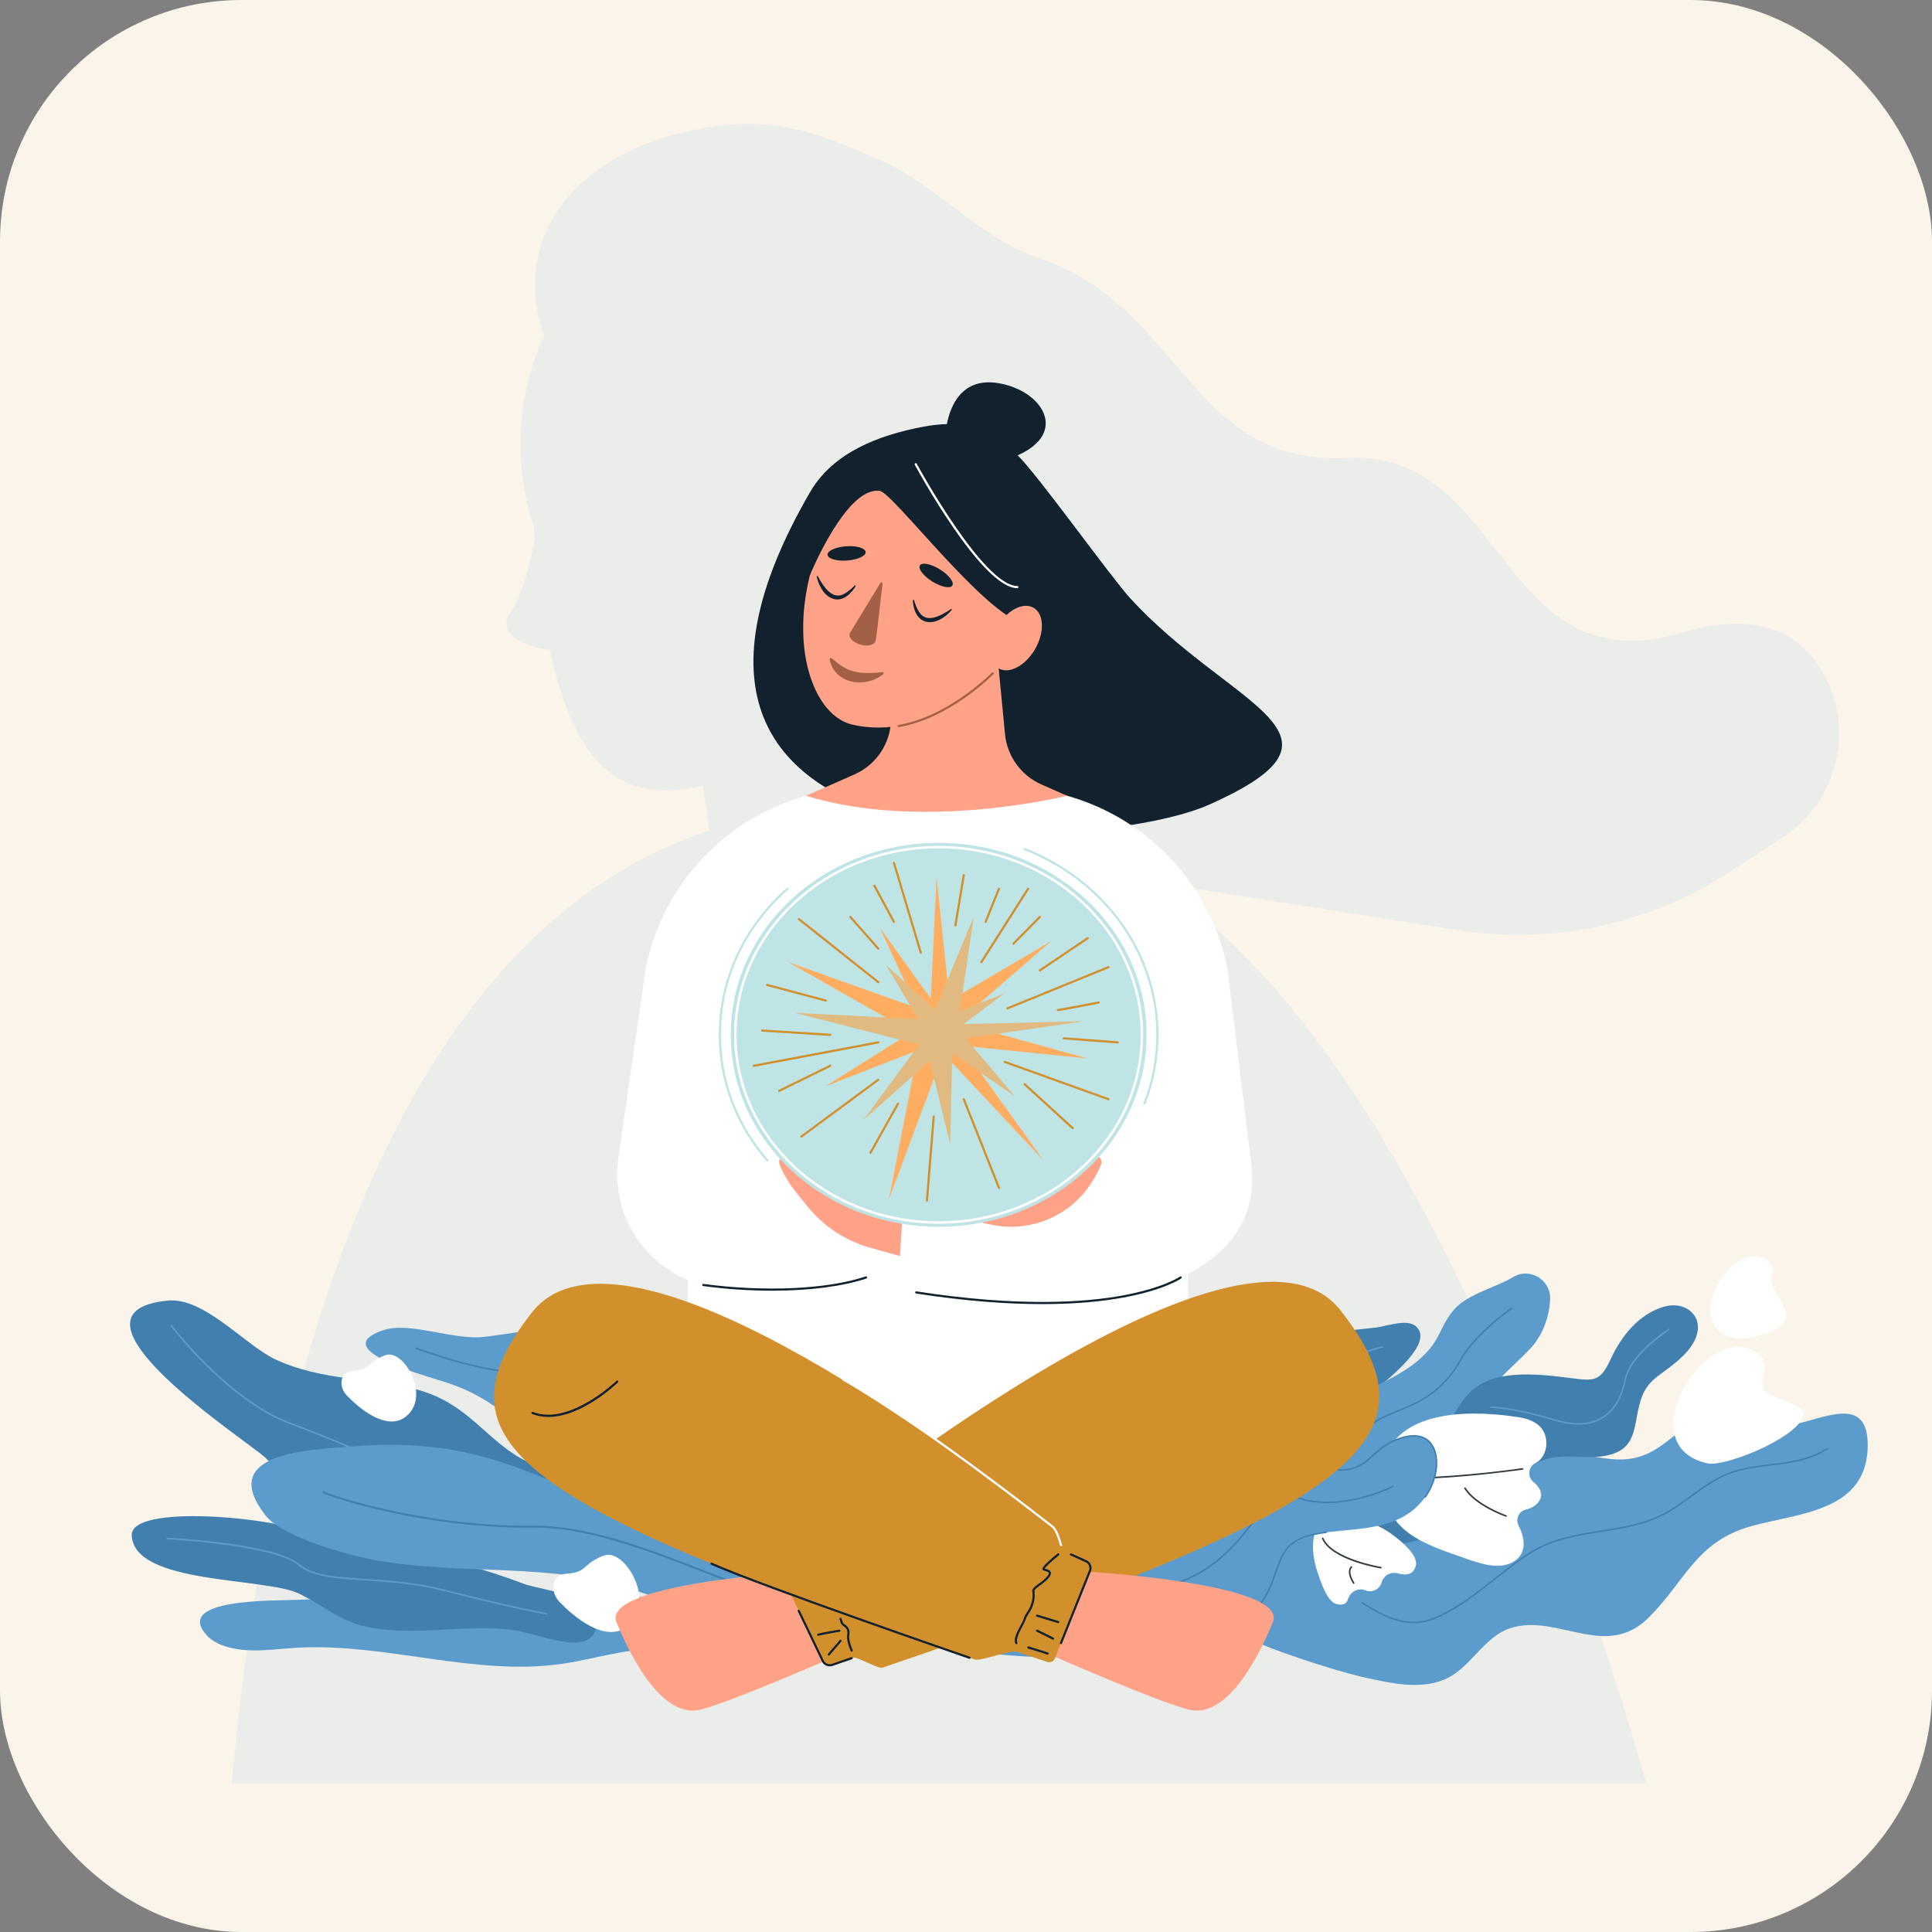 <?xml version="1.0" encoding="UTF-8"?> <svg xmlns="http://www.w3.org/2000/svg" width="80" height="80" viewBox="0 0 80 80" fill="none"><rect x="0" y="0" width="80" height="80" fill="#808080" stroke="none"/> <rect width="80" height="80" rx="10" fill="#FAF4EA"></rect> <g clip-path="url(#clip0_65_1657)"> <path opacity="0.5" d="M47.823 36.54C49.026 37.297 50.188 38.245 51.307 39.349C60.677 48.592 67.046 68.776 69.671 79.487H9.231C9.599 70.428 11.552 49.585 21.584 39.349C23.773 37.115 26.347 35.386 29.373 34.395L29.113 32.531C29.113 32.531 29.111 32.531 29.111 32.53C26.18 33.195 23.929 32.339 22.771 26.906C21.534 26.737 20.617 26.176 21.111 25.427C21.65 24.609 21.964 23.337 22.143 22.291C22.132 22.147 22.12 22.001 22.11 21.854C21.172 18.932 21.484 16.165 22.557 13.849C22.517 13.779 22.476 13.711 22.435 13.639C21.774 11.431 22.364 9.529 23.446 8.244C25.03 6.365 27.389 5.533 29.737 5.215C32.316 4.866 34.165 5.619 36.517 6.667C38.75 7.662 40.727 9.932 42.914 10.649C49.02 12.648 49.208 19.31 55.8 18.966C62.393 18.622 62.071 28.464 69.671 26.191C72.86 25.237 74.561 26.28 75.461 27.811C76.844 30.166 76.088 33.198 73.798 34.685L71.581 36.125C68.262 38.279 64.264 39.13 60.356 38.514L47.823 36.539L47.823 36.54Z" fill="#DDE6EC"></path> <path d="M48.459 62.519C48.423 62.459 48.414 62.382 48.411 62.31C48.364 61.092 49.295 59.993 50.437 59.654C50.863 59.528 51.321 59.498 51.718 59.297C52.25 59.028 52.592 58.491 52.84 57.95C53.089 57.408 53.275 56.831 53.62 56.345C53.987 55.828 54.529 55.437 55.135 55.251C55.732 55.067 56.358 55.046 56.973 54.972C57.397 54.921 58.261 54.593 58.629 54.917C59.425 55.618 57.441 57.104 57.017 57.515C56.252 58.257 55.414 59.021 55.09 60.071C54.986 60.406 54.934 60.77 54.724 61.05C54.515 61.331 54.18 61.484 53.855 61.614C52.231 62.264 50.485 62.608 48.736 62.623C48.656 62.624 48.569 62.622 48.506 62.572C48.486 62.557 48.471 62.539 48.459 62.519L48.459 62.519Z" fill="#417FAF"></path> <path d="M52.427 64.894C53.241 62.469 56.389 63.307 58.147 63.363C60.23 63.431 61.88 60.843 63.942 60.305C65.781 59.825 66.996 61.117 68.762 59.88C69.553 59.325 70.106 58.659 71.158 58.612C72.032 58.573 72.957 59.069 73.825 59.043C75.109 59.004 77.331 57.512 77.338 59.827C77.346 62.59 74.489 62.648 72.535 63.189C70.224 63.83 69.807 65.449 68.266 66.983C66.482 68.758 64.485 66.793 62.541 67.418C61.43 67.775 60.876 69.105 59.808 69.546C58.785 69.969 57.613 69.703 56.568 69.475C55.24 69.185 51.669 68.041 50.567 67.281C49.232 66.359 52.187 66.599 52.427 64.894L52.427 64.894Z" fill="#5C9CCD"></path> <path d="M53.667 60.582C54.026 57.476 58.319 57.825 59.584 55.258C60.031 54.35 60.261 53.975 61.289 53.511C61.819 53.272 62.272 53.111 62.658 52.879C63.346 52.467 64.222 52.996 64.187 53.795C64.154 54.572 63.857 55.338 63.328 55.884C62.193 57.052 61.498 57.393 61.143 59.065C60.948 59.983 60.905 60.422 60.037 60.942C58.774 61.699 57.245 61.951 55.881 62.48C55.153 62.762 53.809 63.387 53.149 62.633C52.749 62.177 52.818 61.251 53.667 60.582Z" fill="#5C9CCD"></path> <path d="M54.268 62.582C54.895 62.714 54.69 63.625 55.329 63.682C55.997 63.742 57.424 64.005 58.082 63.914C58.924 63.799 59.859 63.284 60.678 63.263C61.769 63.236 62.139 62.163 62.755 61.381C63.199 60.819 63.655 60.441 64.387 60.342C65.25 60.224 66.284 60.529 67.085 60.067C67.665 59.732 67.695 59.033 67.822 58.438C67.969 57.747 68.126 57.366 68.714 56.931C69.237 56.545 69.887 56.095 70.176 55.492C70.632 54.542 69.822 53.849 68.914 54.104C67.879 54.395 67.132 55.324 66.702 56.264C66.271 57.208 66.012 57.19 65.075 57.068C63.513 56.864 61.771 56.696 60.823 57.699C59.86 58.717 60.137 59.578 58.992 59.558C58.551 59.55 57.524 59.755 57.433 60.134C57.232 60.973 56.382 60.857 55.471 60.957L54.269 62.581L54.268 62.582Z" fill="#417FAF"></path> <path d="M57.365 62.187C57.16 61.618 57.125 60.99 57.319 60.413C58.036 58.288 61.113 58.404 62.906 58.688C63.211 58.736 63.52 58.837 63.745 59.048C64.184 59.46 64.109 60.296 63.597 60.577C63.588 60.583 63.579 60.587 63.57 60.592C63.274 60.749 63.237 61.148 63.494 61.362C63.696 61.531 63.818 61.723 63.816 61.897C63.812 62.162 63.563 62.423 63.191 62.506C62.892 62.572 62.741 62.901 62.881 63.173C63.145 63.689 63.228 64.282 62.722 64.633C62.133 65.041 61.261 64.739 60.659 64.523C59.855 64.235 58.996 63.978 58.304 63.461C57.855 63.125 57.541 62.676 57.365 62.187L57.365 62.187Z" fill="white"></path> <path d="M59.328 61.216C59.111 61.226 58.893 61.234 58.679 61.239C58.662 61.239 58.647 61.225 58.647 61.208C58.647 61.191 58.66 61.177 58.677 61.176L58.678 61.176C60.703 61.133 63.02 60.796 63.043 60.792C63.06 60.79 63.076 60.802 63.078 60.819C63.081 60.836 63.069 60.852 63.052 60.854C63.031 60.857 61.171 61.128 59.328 61.216L59.328 61.216Z" fill="#2F353B"></path> <path d="M62.367 62.807C62.363 62.807 62.359 62.806 62.355 62.805C62.303 62.787 61.077 62.352 60.634 61.639C60.625 61.624 60.63 61.605 60.645 61.596C60.659 61.587 60.679 61.592 60.688 61.606C61.119 62.301 62.363 62.742 62.375 62.746C62.392 62.752 62.4 62.77 62.394 62.786C62.39 62.798 62.379 62.806 62.366 62.807L62.367 62.807Z" fill="#2F353B"></path> <path d="M55.395 62.733C56.182 62.816 56.993 63.064 57.639 63.534C57.907 63.729 58.742 64.369 58.628 64.823C58.526 65.226 58.21 65.239 57.873 65.148C57.576 65.068 57.284 65.248 57.202 65.544C57.172 65.653 57.103 65.75 56.981 65.82C56.818 65.913 56.671 65.907 56.534 65.852C56.233 65.73 55.905 65.912 55.814 66.223C55.765 66.39 55.644 66.489 55.347 66.422C54.964 66.337 54.697 65.518 54.571 65.149C54.259 64.238 54.156 62.916 55.395 62.734L55.395 62.733Z" fill="white"></path> <path d="M57.183 64.946C57.181 64.946 57.179 64.946 57.176 64.945C57.093 64.932 55.127 64.606 54.74 63.712C54.733 63.696 54.741 63.678 54.756 63.671C54.772 63.664 54.791 63.672 54.797 63.687C55.17 64.549 57.166 64.88 57.186 64.883C57.203 64.886 57.215 64.902 57.212 64.919C57.21 64.934 57.197 64.945 57.183 64.945L57.183 64.946Z" fill="#2F353B"></path> <path d="M56.055 65.582C56.045 65.582 56.035 65.578 56.028 65.569C56.015 65.55 55.711 65.103 55.938 64.862C55.95 64.85 55.969 64.849 55.982 64.861C55.994 64.873 55.995 64.892 55.983 64.905C55.791 65.109 56.077 65.529 56.08 65.533C56.09 65.547 56.086 65.567 56.072 65.576C56.067 65.58 56.061 65.582 56.055 65.582Z" fill="#2F353B"></path> <path d="M38.727 67.374C39.943 65.965 41.984 65.02 43.794 65.007C44.859 64.999 45.411 65.075 46.317 64.627C47.435 64.074 48.305 63.015 49.282 62.247C50.588 61.221 51.693 60.002 53.497 60.256C54.253 60.362 54.856 60.914 55.597 60.87C56.653 60.806 56.78 60.093 57.68 59.676C59.608 58.785 59.885 60.771 59.014 61.991C58.054 63.336 56.396 63.273 54.914 63.449C52.599 63.724 53.248 64.849 52.237 66.361C51.218 67.888 49.694 67.437 48.173 67.329C47.417 67.276 46.644 67.222 46.007 67.518C45.142 67.919 44.917 68.531 43.733 68.617C43.022 68.669 37.777 68.437 38.727 67.374L38.727 67.374Z" fill="#5C9CCD"></path> <path d="M40.118 67.4C40.107 67.4 40.096 67.395 40.09 67.385C40.081 67.37 40.085 67.351 40.1 67.342C40.118 67.33 41.998 66.22 46.881 65.886C49.748 65.69 50.947 64.171 51.824 63.062C52.456 62.263 52.913 61.684 53.697 61.971C55.499 62.629 57.645 61.53 57.666 61.519C57.682 61.511 57.701 61.517 57.709 61.532C57.717 61.547 57.711 61.566 57.696 61.574C57.674 61.586 55.503 62.697 53.675 62.029C52.933 61.759 52.489 62.322 51.873 63.101C50.989 64.219 49.779 65.75 46.885 65.948C42.017 66.281 40.15 67.384 40.132 67.395C40.127 67.398 40.122 67.399 40.117 67.4L40.118 67.4Z" fill="#417FAF"></path> <path d="M50.232 67.502C49.792 67.523 49.33 67.475 48.858 67.425C48.633 67.401 48.4 67.377 48.17 67.361C47.424 67.308 46.652 67.254 46.02 67.547C46.004 67.554 45.985 67.547 45.978 67.531C45.971 67.516 45.978 67.498 45.993 67.49C46.641 67.19 47.421 67.245 48.175 67.299C48.406 67.315 48.639 67.339 48.865 67.363C50.146 67.497 51.356 67.624 52.211 66.344C52.531 65.866 52.683 65.426 52.818 65.039C53.106 64.209 53.314 63.609 54.911 63.419C54.928 63.416 54.944 63.429 54.946 63.446C54.948 63.463 54.935 63.479 54.918 63.481C53.36 63.666 53.168 64.22 52.877 65.059C52.741 65.451 52.587 65.894 52.263 66.379C51.705 67.215 51.004 67.465 50.232 67.502L50.232 67.502Z" fill="#417FAF"></path> <path d="M59.015 62.022C59.008 62.023 59.002 62.021 58.995 62.017C58.981 62.007 58.978 61.987 58.988 61.973C59.51 61.242 59.609 60.256 59.208 59.775C58.91 59.416 58.371 59.391 57.693 59.705C57.337 59.87 57.105 60.08 56.882 60.283C56.553 60.581 56.242 60.863 55.598 60.902C55.592 60.902 55.586 60.902 55.58 60.903C55.164 60.922 54.8 60.763 54.415 60.594C54.122 60.466 53.82 60.334 53.492 60.288C53.475 60.285 53.463 60.269 53.465 60.252C53.468 60.235 53.483 60.223 53.501 60.225C53.837 60.273 54.143 60.407 54.44 60.537C54.823 60.705 55.186 60.863 55.594 60.839C56.216 60.802 56.505 60.54 56.839 60.236C57.066 60.03 57.301 59.817 57.666 59.648C58.373 59.321 58.938 59.352 59.257 59.734C59.674 60.236 59.577 61.257 59.039 62.009C59.033 62.017 59.024 62.022 59.015 62.022Z" fill="#417FAF"></path> <path d="M58.639 67.212C57.844 67.25 57.123 66.856 56.399 66.404C56.385 66.395 56.38 66.375 56.389 66.361C56.398 66.346 56.418 66.341 56.432 66.351C57.372 66.937 58.306 67.427 59.399 66.975C60.293 66.605 61.101 65.968 61.883 65.353C62.373 64.966 62.88 64.567 63.399 64.243C64.281 63.691 65.295 63.531 66.276 63.375C67.034 63.255 67.817 63.131 68.543 62.829C69.081 62.604 69.554 62.26 70.011 61.926C70.555 61.529 71.118 61.118 71.795 60.906C72.288 60.752 72.809 60.688 73.313 60.625C74.113 60.526 74.94 60.424 75.652 59.955C75.666 59.946 75.686 59.95 75.695 59.964C75.704 59.978 75.701 59.998 75.686 60.008C74.963 60.484 74.128 60.588 73.321 60.687C72.82 60.749 72.301 60.813 71.813 60.966C71.146 61.175 70.588 61.582 70.048 61.976C69.588 62.312 69.112 62.659 68.568 62.886C67.835 63.192 67.047 63.317 66.286 63.437C65.311 63.591 64.304 63.751 63.432 64.296C62.917 64.618 62.411 65.017 61.922 65.402C61.137 66.02 60.326 66.659 59.423 67.032C59.153 67.144 58.892 67.2 58.639 67.213L58.639 67.212Z" fill="#417FAF"></path> <path d="M55.921 60.182C55.916 60.182 55.91 60.181 55.905 60.178C55.889 60.17 55.884 60.151 55.892 60.136C55.917 60.088 56.516 58.971 57.243 58.665C57.538 58.541 57.939 58.368 58.434 58.152C59.269 57.789 59.969 57.157 60.408 56.373L60.427 56.339C61.055 55.201 62.559 54.157 62.574 54.147C62.588 54.137 62.608 54.14 62.618 54.154C62.627 54.169 62.624 54.188 62.61 54.198C62.595 54.208 61.103 55.244 60.482 56.369L60.463 56.404C60.017 57.199 59.306 57.84 58.459 58.21C57.964 58.426 57.562 58.598 57.267 58.723C56.561 59.02 55.953 60.154 55.947 60.165C55.942 60.175 55.932 60.181 55.921 60.182Z" fill="#417FAF"></path> <path d="M44.206 59.875C44.235 59.801 44.252 59.722 44.255 59.642C44.275 58.828 45.261 57.753 45.887 57.346C46.695 56.819 47.545 57.102 48.447 56.932C49.887 56.661 50.679 55.083 51.96 54.48C52.404 54.271 52.923 54.597 52.925 55.087C52.928 56.071 51.88 56.442 51.132 57.185C50.574 57.739 50.806 58.356 50.439 58.882C50.182 59.251 49.358 59.591 48.967 59.816C47.543 60.633 47.361 61.823 45.52 61.917C43.602 62.015 43.717 61.09 44.206 59.875Z" fill="#5C9CCD"></path> <path d="M70.757 60.606C71.603 60.693 74.564 59.46 74.683 58.568C74.746 58.103 73.125 57.899 73.014 57.503C72.847 56.91 73.427 56.477 72.694 55.985C70.689 54.636 67.347 59.913 70.757 60.606L70.757 60.606Z" fill="white"></path> <path d="M71.915 55.428C72.51 55.459 73.916 55.132 73.968 54.504C73.995 54.177 73.474 53.453 73.382 53.18C73.245 52.772 73.634 52.449 73.105 52.131C71.656 51.259 69.508 55.063 71.915 55.428L71.915 55.428Z" fill="white"></path> <path d="M49.326 61.599C49.321 61.6 49.315 61.598 49.309 61.596C49.294 61.587 49.289 61.568 49.297 61.553C49.55 61.101 50.302 60.732 51.173 60.304C52.343 59.73 53.668 59.08 54.025 58.07C54.351 57.15 55.208 56.566 55.87 56.239C56.585 55.884 57.232 55.745 57.238 55.743C57.255 55.74 57.272 55.751 57.276 55.768C57.279 55.784 57.268 55.801 57.251 55.805C57.226 55.81 54.695 56.366 54.084 58.091C53.719 59.125 52.381 59.782 51.201 60.361C50.375 60.766 49.595 61.149 49.352 61.584C49.347 61.593 49.337 61.599 49.326 61.599Z" fill="#5C9CCD"></path> <path d="M65.479 58.991C65.159 59.006 64.806 58.956 64.42 58.842C62.553 58.286 61.742 58.3 61.734 58.301C61.716 58.301 61.702 58.287 61.701 58.27C61.701 58.253 61.715 58.239 61.732 58.238C61.74 58.238 62.559 58.223 64.438 58.782C65.207 59.01 65.845 58.976 66.332 58.678C66.799 58.394 67.128 57.852 67.258 57.154C67.462 56.063 69.02 55.069 69.087 55.027C69.101 55.018 69.121 55.022 69.13 55.037C69.139 55.051 69.134 55.071 69.12 55.08C69.104 55.09 67.518 56.102 67.32 57.166C67.186 57.882 66.847 58.438 66.365 58.732C66.108 58.889 65.812 58.975 65.479 58.991L65.479 58.991Z" fill="#5C9CCD"></path> <path d="M46.454 59.407C46.447 59.407 46.44 59.405 46.434 59.401C46.42 59.39 46.417 59.371 46.427 59.357C46.682 59.01 47.295 58.861 47.943 58.703C48.791 58.496 49.667 58.283 49.752 57.608C49.874 56.623 50.914 55.934 51.358 55.639C51.458 55.573 51.545 55.516 51.562 55.492C51.572 55.479 51.592 55.476 51.606 55.486C51.62 55.497 51.623 55.516 51.612 55.53C51.59 55.56 51.525 55.604 51.393 55.691C50.956 55.981 49.933 56.659 49.814 57.617C49.725 58.334 48.827 58.552 47.958 58.764C47.321 58.919 46.719 59.065 46.478 59.394C46.472 59.401 46.463 59.406 46.454 59.407Z" fill="#417FAF"></path> <path d="M32.815 62.545C32.999 62.341 33.433 62.115 33.922 61.928C34.573 61.68 35.32 61.503 35.704 61.543C36.338 61.61 37.866 62.583 37.663 63.228C37.488 63.784 36.899 63.62 36.445 63.721C35.848 63.855 36.024 64.17 35.66 64.588C35.63 64.622 35.599 64.653 35.566 64.681C35.26 64.942 34.811 64.972 34.384 64.864C34.294 64.841 34.206 64.813 34.12 64.779C33.844 64.671 33.594 64.51 33.418 64.325C33.362 64.267 33.31 64.202 33.262 64.133C33.25 64.116 33.238 64.099 33.227 64.081C33.081 63.858 32.972 63.594 32.902 63.336C32.822 63.042 32.793 62.756 32.815 62.545ZM32.273 60.919C32.356 60.744 32.425 60.566 32.48 60.386C32.619 59.938 32.677 59.474 32.667 59.005C32.655 58.467 31.742 56.903 32.731 56.812C33.868 56.707 33.489 58.251 34.367 58.46C34.879 58.582 35.284 58.054 35.745 58.479C36.12 58.825 35.957 59.599 35.761 59.954C35.377 60.651 34.641 61.125 33.831 61.49C33.376 61.696 32.898 61.866 32.446 62.024C31.659 61.869 32.098 61.288 32.273 60.919ZM24.633 55.708C24.819 55.512 25.105 55.607 25.401 55.628C25.617 55.644 25.838 55.62 26.028 55.415C26.385 55.028 26.335 54.575 27.076 54.78C28.051 55.051 28.776 56.327 29.182 54.851C29.915 54.918 30.455 55.542 30.828 56.208C31.077 56.653 31.252 57.116 31.362 57.444C31.659 58.334 31.67 59.223 31.709 60.118C31.724 60.45 31.743 60.783 31.782 61.117C30.261 60.958 28.689 59.972 27.78 59.319C26.825 58.633 25.928 57.82 25.131 57.01C24.971 56.847 24.673 56.511 24.566 56.194C24.506 56.014 24.508 55.84 24.633 55.708Z" fill="white"></path> <path d="M32.336 67.486C31.9 67.142 31.276 66.949 30.66 66.793C26.952 65.856 22.904 65.939 18.967 66.034C16.769 66.087 14.57 66.139 12.376 66.243C11.37 66.29 7.147 66.17 8.572 67.727C8.928 68.116 9.609 68.3 10.264 68.333C10.918 68.367 11.57 68.275 12.223 68.234C15.93 68.004 19.638 69.428 23.281 68.894C24.855 68.664 26.43 68.073 27.984 68.365C28.813 68.521 29.511 68.914 30.314 69.127C31.117 69.34 32.19 69.303 32.633 68.785C32.974 68.386 32.785 67.845 32.349 67.496C32.345 67.492 32.341 67.489 32.337 67.486H32.336Z" fill="#5C9CCD"></path> <path d="M27.14 63.268C26.656 62.928 26.195 62.568 25.775 62.175C24.625 61.098 22.678 61.125 21.309 60.231C19.894 59.308 19.163 57.994 17.125 57.504C15.195 57.04 13.313 57.168 11.43 56.303C10.162 55.721 8.464 53.702 6.942 53.854C1.973 54.354 10.437 59.788 11.009 60.38C12.59 62.016 13.322 62.152 15.841 62.352C17.709 62.501 19.148 62.868 20.813 63.597C22.39 64.287 24.825 65.436 26.732 65.228C29.063 64.975 28.241 64.041 27.14 63.267L27.14 63.268Z" fill="#417FAF"></path> <path d="M32.373 65.539C33.868 65.904 35.144 64.586 34.378 63.472C34.314 63.379 34.255 63.284 34.203 63.187C33.907 62.636 34.002 61.57 33.668 61.146C32.937 60.216 30.574 59.912 29.425 59.401C27.351 58.479 27.294 57.489 26.003 56.144C24.333 54.405 22.286 55.099 20.047 55.357C18.764 55.505 16.97 54.711 15.868 55.081C13.47 55.887 17.73 56.991 18.583 57.279C20.499 57.923 21.233 58.958 22.812 59.904C24.265 60.775 26.485 60.38 27.848 61.286C29.349 62.284 29.001 63.971 30.761 64.93C31.154 65.143 31.745 65.385 32.373 65.539Z" fill="#5C9CCD"></path> <path d="M21.593 65.548C21.547 65.529 21.501 65.512 21.455 65.495C20.198 65.038 18.638 64.532 17.278 64.461C14.951 64.34 14.938 64.577 12.79 63.498C11.467 62.834 5.409 62.255 5.456 63.572C5.529 65.633 11.015 65.299 12.408 66C13.864 66.733 14.252 67.379 16.211 67.502C17.858 67.606 19.397 67.314 21.027 67.467C22.248 67.582 24.565 68.752 24.704 67.262C24.823 65.988 22.353 65.869 21.593 65.548Z" fill="#417FAF"></path> <path d="M37.787 67.357C37.815 67.319 37.845 67.281 37.875 67.245C40.315 64.313 28.48 63.638 26.813 62.993C22.028 61.143 19.887 59.458 14.525 59.896C12.681 60.046 9.004 60.169 10.983 62.737C11.608 63.548 13.808 64.209 14.89 64.465C18.308 65.274 22.337 64.677 25.689 65.663C28.686 66.545 35.986 69.757 37.787 67.357Z" fill="#5C9CCD"></path> <path d="M14.142 57.207C14.125 57.421 14.213 57.631 14.375 57.799C14.815 58.252 15.993 59.313 16.819 58.647C17.853 57.814 16.718 55.827 15.949 56.117C15.181 56.407 15.368 56.717 14.634 56.766C14.267 56.791 14.158 57.002 14.142 57.207Z" fill="white"></path> <path d="M22.918 65.67C22.898 65.917 22.999 66.159 23.187 66.353C23.693 66.874 25.051 68.098 26.003 67.331C27.194 66.37 25.886 64.08 25 64.414C24.114 64.749 24.331 65.105 23.484 65.162C23.061 65.191 22.936 65.434 22.918 65.67V65.67Z" fill="white"></path> <path d="M35.276 66.758C35.372 66.758 35.468 66.755 35.563 66.751C35.586 66.75 35.603 66.731 35.602 66.709C35.601 66.686 35.582 66.669 35.56 66.67C33.634 66.76 31.437 65.909 29.111 65.01C26.75 64.096 24.308 63.151 22.026 63.174C19.665 63.198 17.499 62.835 16.097 62.526C14.47 62.168 13.488 61.804 13.424 61.752C13.406 61.738 13.38 61.741 13.366 61.758C13.352 61.776 13.355 61.801 13.373 61.815C13.573 61.977 17.597 63.3 22.027 63.255C24.294 63.231 26.728 64.174 29.082 65.085C31.302 65.944 33.404 66.757 35.276 66.757L35.276 66.758Z" fill="#417FAF"></path> <path d="M32.163 63.013C32.167 63.013 32.172 63.013 32.176 63.011C32.192 63.004 32.2 62.985 32.194 62.968C32.183 62.942 31.918 62.308 30.983 61.513C30.719 61.288 29.915 60.942 29.063 60.576C28.156 60.186 27.129 59.744 26.62 59.389C26.366 59.211 26.075 58.937 25.738 58.619C24.774 57.709 23.573 56.575 22.236 56.775C20.477 57.036 17.277 55.807 17.245 55.795C17.228 55.788 17.209 55.796 17.203 55.813C17.196 55.83 17.205 55.849 17.221 55.855C17.254 55.868 20.47 57.103 22.246 56.839C23.552 56.645 24.739 57.766 25.694 58.666C26.032 58.986 26.324 59.261 26.583 59.442C27.097 59.801 28.128 60.245 29.038 60.636C29.885 61 30.684 61.344 30.941 61.562C31.862 62.347 32.131 62.987 32.133 62.993C32.139 63.006 32.151 63.013 32.164 63.013H32.163Z" fill="#417FAF"></path> <path d="M34.099 64.283C34.114 64.283 34.127 64.273 34.13 64.258C34.134 64.24 34.123 64.223 34.106 64.219C32.987 63.969 29.921 63.523 29.89 63.519C29.872 63.516 29.856 63.529 29.853 63.547C29.851 63.565 29.863 63.581 29.881 63.584C29.912 63.588 32.976 64.033 34.092 64.282C34.094 64.283 34.096 64.283 34.099 64.283H34.099Z" fill="#417FAF"></path> <path d="M22.634 66.858C22.65 66.858 22.664 66.847 22.666 66.831C22.669 66.814 22.657 66.797 22.64 66.793C22.625 66.791 21.137 66.524 18.446 65.83C17.222 65.514 16.096 65.441 15.103 65.376C13.902 65.298 12.953 65.237 12.401 64.767C11.387 63.907 7.108 63.682 6.927 63.672C6.908 63.671 6.893 63.685 6.892 63.703C6.891 63.721 6.905 63.737 6.923 63.738C6.967 63.74 11.361 63.971 12.358 64.817C12.928 65.301 13.886 65.363 15.098 65.442C16.089 65.506 17.212 65.579 18.429 65.893C21.124 66.588 22.614 66.855 22.628 66.858C22.63 66.858 22.632 66.858 22.634 66.858Z" fill="#5C9CCD"></path> <path d="M17.11 61.126C17.122 61.126 17.133 61.119 17.139 61.107C17.147 61.091 17.14 61.071 17.124 61.064C17.099 61.052 14.61 59.87 12.024 58.907C9.449 57.948 7.14 54.898 7.116 54.867C7.106 54.853 7.085 54.85 7.071 54.861C7.056 54.872 7.053 54.892 7.064 54.907C7.087 54.938 9.408 58.002 12.001 58.968C14.585 59.93 17.071 61.111 17.096 61.123C17.1 61.125 17.105 61.126 17.11 61.126V61.126Z" fill="#5C9CCD"></path> <path d="M32.163 67.768C32.178 67.768 32.192 67.758 32.195 67.742C32.199 67.725 32.188 67.707 32.17 67.703C31.128 67.465 27.743 66.311 27.709 66.299C27.692 66.293 27.674 66.302 27.668 66.319C27.662 66.336 27.671 66.355 27.688 66.361C27.722 66.373 31.11 67.527 32.156 67.767C32.158 67.767 32.161 67.768 32.163 67.768H32.163Z" fill="#417FAF"></path> <path d="M33.546 20.374C34.502 18.725 36.408 18.013 38.229 17.67C38.577 17.605 38.909 17.566 39.208 17.562C39.345 16.847 39.809 15.59 41.377 15.871C43.187 16.195 44.244 17.927 42.137 18.855C42.936 19.612 45.989 23.881 46.774 24.743C50.961 29.338 56.685 30.366 50.069 33.319C45.423 35.392 24.21 36.478 33.545 20.374H33.546Z" fill="#11212E"></path> <path d="M33.534 23.825C32.74 27.029 33.761 29.627 35.269 29.999C37.634 30.582 41.305 29.141 42.098 25.936C42.892 22.732 41.42 20.463 39.055 19.879C36.69 19.296 34.328 20.621 33.534 23.825H33.534Z" fill="#FFA288"></path> <path d="M38.093 23.412C38.006 23.55 38.236 23.849 38.606 24.08C38.977 24.31 39.347 24.385 39.434 24.246C39.52 24.108 39.291 23.808 38.92 23.578C38.55 23.348 38.18 23.273 38.093 23.412Z" fill="#11212E"></path> <path d="M39.409 25.257C38.771 26 37.868 25.971 37.798 24.86C37.797 24.846 37.807 24.834 37.821 24.833C37.833 24.832 37.843 24.84 37.846 24.851C37.902 25.023 37.961 25.193 38.055 25.334C38.371 25.855 38.994 25.468 39.375 25.221C39.397 25.204 39.427 25.236 39.409 25.257Z" fill="#11212E"></path> <path d="M35.844 22.857C35.856 23.02 35.513 23.178 35.078 23.21C34.642 23.242 34.28 23.136 34.268 22.972C34.256 22.809 34.599 22.652 35.035 22.62C35.47 22.588 35.833 22.694 35.844 22.857Z" fill="#11212E"></path> <path d="M33.864 23.863C34.086 24.258 34.457 24.89 34.98 24.576C35.129 24.495 35.261 24.372 35.391 24.245C35.401 24.235 35.416 24.235 35.426 24.245C35.434 24.253 35.435 24.266 35.43 24.275C35.334 24.433 35.215 24.581 35.053 24.693C34.667 24.972 34.251 24.767 34.028 24.398C33.928 24.236 33.855 24.062 33.818 23.878C33.813 23.851 33.852 23.837 33.865 23.863H33.864Z" fill="#11212E"></path> <path d="M36.454 24.141L35.224 26.161C34.937 26.547 36 26.968 36.248 26.569C36.295 26.492 36.523 24.241 36.547 24.168C36.554 24.119 36.478 24.098 36.454 24.141Z" fill="#A36046"></path> <path d="M36.569 27.923C36.04 28.344 35.175 28.399 34.669 27.905C34.505 27.741 34.39 27.533 34.358 27.306C34.354 27.277 34.374 27.251 34.402 27.246C34.418 27.244 34.433 27.249 34.444 27.259C34.611 27.396 34.753 27.518 34.907 27.609C35.392 27.916 35.968 27.89 36.527 27.833C36.577 27.825 36.608 27.891 36.569 27.923H36.569Z" fill="#A36046"></path> <path d="M49.196 54.587V49.45L28.488 48.436V54.92L38.975 61.036L49.196 54.587Z" fill="white"></path> <path d="M37.188 53.438L37.215 52.995C34.012 53.506 31.547 53.541 29.695 53.315C27.069 52.995 25.231 50.562 25.607 47.948L26.741 40.067C27.444 36.643 30.005 33.897 33.377 32.951L36.9 31.881H40.663L44.182 32.949C47.554 33.896 50.115 36.642 50.819 40.066L51.812 48.206C52.165 51.096 49.998 52.859 46.94 53.539C43.883 54.219 37.187 53.438 37.187 53.438H37.188Z" fill="white"></path> <path d="M36.9 29.737V29.183L41.316 27.282L41.614 30.394C41.702 31.312 42.28 32.112 43.126 32.484L44.182 32.95C44.182 32.95 38.225 34.447 33.377 32.951L35.376 32.07C36.302 31.662 36.899 30.747 36.899 29.737H36.9Z" fill="#FFA288"></path> <path d="M33.533 23.825C33.533 23.825 35.056 20.099 36.438 20.331C36.992 20.424 40.779 25.469 42.418 25.826C44.057 26.184 43.367 19.341 38.369 19.125C33.371 18.909 33.533 23.825 33.533 23.825H33.533Z" fill="#11212E"></path> <path d="M42.126 24.355C40.662 24.352 37.992 19.453 37.879 19.245C37.868 19.223 37.876 19.196 37.897 19.184C37.919 19.172 37.946 19.18 37.958 19.202C37.986 19.253 40.715 24.262 42.126 24.265C42.15 24.265 42.17 24.285 42.17 24.309C42.17 24.334 42.15 24.354 42.126 24.354V24.355Z" fill="white"></path> <path d="M42.863 26.872C43.262 26.179 43.231 25.414 42.795 25.164C42.358 24.915 41.681 25.275 41.283 25.969C40.884 26.663 40.915 27.427 41.351 27.677C41.788 27.927 42.465 27.566 42.863 26.872Z" fill="#FFA288"></path> <path d="M33.682 65.049C33.682 65.049 24.843 65.505 25.529 67.179C26.216 68.853 27.512 71.198 29.038 70.786C30.563 70.375 35.021 68.397 35.021 68.397L33.682 65.049Z" fill="#FFA288"></path> <path d="M32.167 64.8C32.116 64.694 32.144 64.567 32.235 64.492C34.05 63 51.366 48.994 55.502 54.253C59.758 59.667 56.265 62.34 36.537 69.056C36.363 69.115 35.493 68.584 35.317 68.644C35.048 68.735 34.705 68.854 34.402 68.957C34.279 68.999 34.143 68.943 34.087 68.825L32.167 64.8Z" fill="#D2902C"></path> <path d="M44.551 65.049C44.551 65.049 53.391 65.505 52.704 67.179C52.017 68.853 50.721 71.198 49.196 70.786C47.67 70.375 43.212 68.397 43.212 68.397L44.551 65.049Z" fill="#FFA288"></path> <path d="M45.148 64.989C45.196 64.87 45.145 64.736 45.031 64.677C44.789 64.552 44.369 64.351 44.01 64.25C43.834 64.201 43.759 63.354 43.59 63.223C38.968 59.623 25.605 49.75 22.013 54.362C17.85 59.708 21.409 62.309 40.354 68.715C40.61 68.802 41.842 68.31 42.104 68.397C42.588 68.56 42.91 68.666 43.368 68.818C43.493 68.859 43.629 68.797 43.677 68.675L45.148 64.989Z" fill="#D2902C"></path> <path d="M32.925 49.317L33.417 49.933C34.083 50.767 34.995 51.372 36.024 51.662L37.266 52.012L37.378 50.191L32.674 47.865C32.44 47.749 32.185 47.985 32.284 48.228C32.445 48.619 32.66 48.986 32.925 49.316L32.925 49.317Z" fill="#FFA288"></path> <path d="M44.95 49.317C44.02 50.481 42.512 51.021 41.053 50.713L40.174 50.527L40.497 50.191L45.2 47.865C45.435 47.749 45.69 47.985 45.59 48.228C45.43 48.619 45.214 48.986 44.95 49.316L44.95 49.317Z" fill="#FFA288"></path> <path d="M37.214 30.107C37.192 30.107 37.173 30.091 37.169 30.069C37.165 30.045 37.182 30.022 37.206 30.018C39.29 29.67 41.062 27.865 41.08 27.847C41.097 27.829 41.126 27.828 41.143 27.846C41.161 27.863 41.161 27.891 41.144 27.909C41.126 27.927 39.334 29.753 37.221 30.106C37.218 30.106 37.215 30.106 37.213 30.106L37.214 30.107Z" fill="#A36046"></path> <path d="M43.156 54C41.753 54 40.024 53.885 37.932 53.561C37.908 53.557 37.891 53.534 37.895 53.51C37.899 53.485 37.922 53.469 37.946 53.473C42.19 54.13 44.932 53.928 46.486 53.643C48.168 53.335 48.856 52.866 48.863 52.861C48.883 52.846 48.911 52.851 48.925 52.872C48.939 52.892 48.934 52.92 48.914 52.934C48.886 52.954 48.21 53.417 46.512 53.729C45.717 53.876 44.612 54 43.157 54H43.156Z" fill="#11212E"></path> <path d="M31.974 53.445C31.053 53.445 30.083 53.382 29.117 53.253C29.092 53.25 29.075 53.227 29.078 53.203C29.081 53.179 29.104 53.162 29.128 53.165C31.679 53.505 34.254 53.386 35.847 52.855C35.871 52.847 35.896 52.86 35.904 52.883C35.912 52.906 35.899 52.932 35.876 52.94C34.876 53.273 33.493 53.445 31.974 53.445V53.445Z" fill="#11212E"></path> <path d="M40.146 68.689C40.141 68.689 40.136 68.688 40.132 68.687C40.046 68.657 31.559 65.731 29.445 64.792C29.423 64.782 29.413 64.755 29.422 64.733C29.432 64.711 29.459 64.7 29.482 64.71C31.591 65.647 40.075 68.573 40.161 68.602C40.184 68.611 40.197 68.636 40.188 68.659C40.182 68.677 40.165 68.689 40.146 68.689H40.146Z" fill="#11212E"></path> <path d="M22.711 58.673C22.481 58.673 22.252 58.635 22.031 58.547C22.008 58.537 21.997 58.511 22.006 58.489C22.015 58.466 22.041 58.455 22.064 58.464C23.557 59.059 25.507 57.197 25.527 57.178C25.545 57.161 25.573 57.161 25.59 57.179C25.607 57.197 25.607 57.225 25.589 57.242C25.52 57.31 24.091 58.672 22.71 58.672L22.711 58.673Z" fill="#11212E"></path> <path d="M42.085 68.081C42.068 68.081 42.052 68.072 42.044 68.055C41.957 67.867 42.123 67.556 42.256 67.306C42.313 67.199 42.368 67.097 42.385 67.035C42.405 66.96 42.461 66.854 42.551 66.72C42.707 66.485 42.778 66.207 42.751 65.936C42.749 65.919 42.747 65.905 42.746 65.892C42.732 65.782 42.859 65.689 43.021 65.57C43.14 65.483 43.274 65.385 43.365 65.269C43.413 65.208 43.435 65.158 43.425 65.128C43.413 65.089 43.34 65.068 43.28 65.051C43.247 65.042 43.215 65.032 43.191 65.019C43.173 65.01 43.161 64.992 43.159 64.972C43.15 64.871 43.498 64.567 43.792 64.33C43.811 64.314 43.839 64.317 43.855 64.337C43.871 64.356 43.867 64.384 43.848 64.4C43.59 64.608 43.307 64.864 43.256 64.951C43.27 64.956 43.287 64.96 43.305 64.965C43.384 64.988 43.483 65.016 43.511 65.101C43.53 65.162 43.506 65.235 43.435 65.325C43.337 65.449 43.197 65.552 43.074 65.642C42.953 65.732 42.827 65.824 42.834 65.881C42.836 65.895 42.838 65.91 42.839 65.927C42.869 66.218 42.793 66.517 42.625 66.769C42.542 66.894 42.489 66.994 42.471 67.059C42.451 67.131 42.397 67.231 42.335 67.348C42.218 67.568 42.057 67.869 42.125 68.017C42.136 68.04 42.126 68.066 42.103 68.077C42.097 68.079 42.091 68.081 42.084 68.081L42.085 68.081Z" fill="#11212E"></path> <path d="M43.933 68.081C43.927 68.081 43.921 68.08 43.916 68.078C43.893 68.068 43.882 68.043 43.891 68.02L45.09 65.031C45.144 64.898 45.083 64.747 44.952 64.688L44.327 64.406C44.304 64.395 44.294 64.369 44.304 64.347C44.315 64.324 44.341 64.314 44.363 64.324L44.989 64.607C45.163 64.686 45.245 64.887 45.173 65.065L43.974 68.053C43.967 68.071 43.95 68.081 43.932 68.081L43.933 68.081Z" fill="#11212E"></path> <path d="M43.932 64.023C43.912 64.023 43.894 64.01 43.889 63.989C43.848 63.825 43.711 63.374 43.563 63.258C43.508 63.215 38.067 58.927 34.905 57.169C34.884 57.157 34.876 57.13 34.888 57.108C34.9 57.087 34.927 57.079 34.949 57.091C38.117 58.853 43.564 63.145 43.618 63.188C43.82 63.346 43.969 63.943 43.975 63.968C43.981 63.992 43.967 64.016 43.943 64.022C43.939 64.023 43.936 64.023 43.932 64.023H43.932Z" fill="white"></path> <path d="M43.82 67.212C43.815 67.212 43.811 67.211 43.807 67.21L42.929 66.944C42.905 66.937 42.892 66.912 42.899 66.888C42.906 66.864 42.931 66.851 42.955 66.858L43.833 67.124C43.856 67.131 43.87 67.156 43.863 67.18C43.857 67.199 43.839 67.212 43.82 67.212Z" fill="#11212E"></path> <path d="M43.603 67.896C43.597 67.896 43.59 67.895 43.583 67.891L42.922 67.562C42.9 67.551 42.89 67.524 42.901 67.502C42.913 67.481 42.94 67.471 42.962 67.482L43.623 67.811C43.645 67.823 43.655 67.85 43.643 67.871C43.635 67.887 43.62 67.896 43.603 67.896L43.603 67.896Z" fill="#11212E"></path> <path d="M43.381 68.517C43.373 68.517 43.366 68.515 43.36 68.511C43.322 68.493 42.856 68.349 42.572 68.263C42.548 68.255 42.534 68.23 42.542 68.207C42.549 68.183 42.574 68.17 42.598 68.177C42.724 68.215 43.356 68.407 43.402 68.432C43.424 68.444 43.432 68.471 43.42 68.493C43.412 68.508 43.396 68.517 43.381 68.517Z" fill="#11212E"></path> <path d="M34.357 69.001C34.221 69.001 34.091 68.924 34.029 68.795L33.032 66.717C33.021 66.695 33.031 66.668 33.053 66.658C33.076 66.647 33.102 66.656 33.113 66.679L34.11 68.757C34.17 68.882 34.315 68.942 34.446 68.897L35.251 68.62C35.274 68.611 35.3 68.624 35.308 68.647C35.316 68.671 35.303 68.696 35.28 68.704L34.475 68.981C34.436 68.995 34.396 69.001 34.357 69.001Z" fill="#11212E"></path> <path d="M35.265 68.39C35.248 68.39 35.232 68.381 35.225 68.364C35.217 68.347 35.029 67.93 35.083 67.678C35.129 67.457 34.959 67.349 34.906 67.321C34.821 67.275 34.771 67.082 34.761 67.044C34.756 67.02 34.77 66.996 34.795 66.99C34.819 66.984 34.843 66.999 34.849 67.023C34.871 67.115 34.916 67.224 34.948 67.241C34.996 67.267 35.231 67.407 35.17 67.696C35.123 67.92 35.305 68.323 35.307 68.327C35.317 68.349 35.307 68.376 35.284 68.386C35.278 68.389 35.272 68.39 35.266 68.39L35.265 68.39Z" fill="#11212E"></path> <path d="M33.88 67.734C33.861 67.734 33.843 67.722 33.837 67.702C33.831 67.679 33.844 67.654 33.868 67.647C34.034 67.599 34.721 67.484 34.75 67.479C34.775 67.475 34.798 67.491 34.802 67.515C34.806 67.54 34.789 67.563 34.765 67.567C34.758 67.568 34.054 67.686 33.893 67.733C33.889 67.734 33.885 67.734 33.88 67.734Z" fill="#11212E"></path> <path d="M34.319 68.556C34.309 68.556 34.298 68.553 34.29 68.546C34.271 68.529 34.269 68.501 34.285 68.483L34.771 67.913C34.787 67.894 34.815 67.892 34.834 67.908C34.853 67.924 34.855 67.953 34.839 67.971L34.353 68.541C34.344 68.551 34.332 68.556 34.319 68.556Z" fill="#11212E"></path> <path d="M38.867 50.798C43.622 50.798 47.477 47.239 47.477 42.85C47.477 38.46 43.622 34.901 38.867 34.901C34.111 34.901 30.257 38.46 30.257 42.85C30.257 47.239 34.111 50.798 38.867 50.798Z" fill="#BFE4E6"></path> <path d="M38.867 50.672C34.197 50.672 30.398 47.163 30.398 42.85C30.398 38.537 34.197 35.028 38.867 35.028C43.536 35.028 47.335 38.537 47.335 42.85C47.335 47.163 43.536 50.672 38.867 50.672ZM38.867 35.129C34.253 35.129 30.499 38.593 30.499 42.85C30.499 47.107 34.253 50.57 38.867 50.57C43.48 50.57 47.234 47.107 47.234 42.85C47.234 38.593 43.48 35.129 38.867 35.129Z" fill="white"></path> <path d="M47.388 45.74C47.382 45.74 47.377 45.739 47.371 45.737C47.349 45.728 47.337 45.702 47.346 45.679C47.701 44.773 47.881 43.821 47.881 42.849C47.881 39.514 45.734 36.511 42.412 35.199C42.389 35.19 42.377 35.164 42.387 35.14C42.395 35.118 42.422 35.106 42.445 35.115C45.802 36.441 47.971 39.478 47.971 42.849C47.971 43.833 47.789 44.796 47.43 45.712C47.423 45.729 47.406 45.74 47.388 45.74H47.388Z" fill="#BFE4E6"></path> <path d="M31.773 48.096C31.761 48.096 31.748 48.091 31.739 48.08C30.446 46.58 29.763 44.771 29.763 42.849C29.763 41.68 30.018 40.548 30.521 39.485C31.006 38.459 31.699 37.545 32.58 36.768C32.599 36.751 32.627 36.753 32.644 36.772C32.66 36.79 32.658 36.819 32.639 36.835C30.842 38.42 29.852 40.556 29.852 42.849C29.852 44.749 30.528 46.538 31.807 48.022C31.823 48.041 31.821 48.069 31.802 48.085C31.794 48.093 31.783 48.096 31.773 48.096Z" fill="#BFE4E6"></path> <path d="M38.78 36.33L39.32 41.44L43.541 38.961L39.647 42.336L45.045 43.832L39.798 43.299L43.212 48.052L39.062 43.628L36.808 49.661L38.009 43.489L34.171 44.986L37.746 42.741L32.61 39.827L37.963 41.735L36.427 38.407L38.541 41.343L38.78 36.33Z" fill="#FFAE61"></path> <path d="M44.894 42.285L39.984 42.995L42.02 45.391L39.43 43.618L39.344 47.379L38.503 43.925L35.746 46.384L38.056 43.255L32.911 41.941L38.019 42.195L36.684 39.953L38.716 41.814L40.318 37.968L39.746 41.861L41.573 41.145L39.908 42.404L44.894 42.285Z" fill="#E0BA80"></path> <path d="M38.17 39.433C38.177 39.457 38.164 39.482 38.14 39.489C38.136 39.49 38.132 39.49 38.127 39.49C38.108 39.49 38.09 39.478 38.084 39.459L36.974 35.742C36.967 35.718 36.98 35.693 37.004 35.687C37.027 35.679 37.053 35.693 37.059 35.717L38.17 39.433H38.17ZM36.341 40.704C36.349 40.711 36.359 40.714 36.368 40.714C36.382 40.714 36.395 40.708 36.404 40.697C36.419 40.678 36.416 40.65 36.396 40.634C36.266 40.53 33.202 38.094 33.11 38.025C33.09 38.01 33.062 38.014 33.047 38.034C33.033 38.053 33.037 38.082 33.056 38.096C33.147 38.164 36.309 40.679 36.341 40.704ZM36.413 43.154C36.408 43.13 36.385 43.114 36.36 43.118L31.2 44.088C31.176 44.092 31.16 44.116 31.164 44.14C31.168 44.162 31.187 44.177 31.208 44.177C31.211 44.177 31.214 44.177 31.217 44.176L36.377 43.206C36.401 43.202 36.417 43.179 36.413 43.154ZM36.405 44.682C36.39 44.663 36.362 44.658 36.342 44.673L33.155 47.029C33.135 47.044 33.131 47.071 33.146 47.091C33.155 47.103 33.168 47.109 33.181 47.109C33.191 47.109 33.2 47.107 33.208 47.1L36.395 44.745C36.415 44.73 36.419 44.702 36.404 44.682L36.405 44.682ZM37.21 45.657C37.188 45.645 37.161 45.653 37.149 45.674L36.006 47.711C35.994 47.733 36.001 47.76 36.023 47.772C36.03 47.776 36.037 47.778 36.045 47.778C36.061 47.778 36.076 47.77 36.084 47.755L37.227 45.718C37.239 45.696 37.231 45.669 37.21 45.657ZM38.668 46.188C38.642 46.187 38.621 46.205 38.619 46.23L38.337 49.711C38.334 49.735 38.353 49.757 38.378 49.759C38.379 49.759 38.38 49.759 38.382 49.759C38.405 49.759 38.424 49.741 38.426 49.718L38.709 46.237C38.711 46.212 38.692 46.191 38.668 46.188ZM39.95 45.501C39.941 45.478 39.915 45.467 39.892 45.476C39.869 45.485 39.857 45.511 39.867 45.534L41.324 49.204C41.331 49.222 41.348 49.232 41.366 49.232C41.371 49.232 41.377 49.231 41.383 49.229C41.406 49.22 41.417 49.194 41.408 49.171L39.95 45.501ZM45.916 45.475L41.618 43.929C41.595 43.92 41.569 43.932 41.561 43.956C41.553 43.979 41.565 44.004 41.588 44.013L45.885 45.559C45.89 45.561 45.895 45.562 45.901 45.562C45.919 45.562 45.936 45.551 45.943 45.533C45.951 45.509 45.939 45.484 45.916 45.475ZM41.67 41.769C41.677 41.788 41.694 41.799 41.713 41.799C41.717 41.799 41.722 41.798 41.727 41.797C41.797 41.774 45.749 40.157 45.917 40.088C45.94 40.078 45.952 40.052 45.942 40.029C45.933 40.007 45.907 39.995 45.884 40.005C44.465 40.586 41.764 41.69 41.699 41.712C41.676 41.721 41.663 41.746 41.671 41.769H41.67ZM40.613 39.877C40.621 39.881 40.629 39.884 40.637 39.884C40.652 39.884 40.666 39.877 40.675 39.863L42.607 36.827C42.621 36.806 42.614 36.778 42.593 36.765C42.572 36.751 42.545 36.758 42.532 36.779L40.599 39.815C40.586 39.836 40.592 39.864 40.613 39.877L40.613 39.877ZM39.916 36.193C39.891 36.189 39.868 36.206 39.864 36.23L39.517 38.313C39.513 38.337 39.53 38.36 39.554 38.364C39.556 38.364 39.559 38.365 39.561 38.365C39.583 38.365 39.602 38.349 39.606 38.327L39.953 36.244C39.957 36.22 39.94 36.197 39.916 36.193L39.916 36.193ZM36.335 39.314C36.344 39.324 36.356 39.329 36.368 39.329C36.379 39.329 36.39 39.325 36.398 39.318C36.417 39.302 36.419 39.273 36.402 39.255L35.245 37.939C35.229 37.92 35.2 37.918 35.182 37.935C35.163 37.951 35.161 37.98 35.178 37.998L36.335 39.314ZM36.977 38.197C36.985 38.213 37.001 38.221 37.016 38.221C37.023 38.221 37.031 38.219 37.037 38.216C37.059 38.204 37.067 38.177 37.056 38.155L36.246 36.655C36.234 36.633 36.207 36.625 36.186 36.636C36.164 36.648 36.156 36.675 36.167 36.697L36.977 38.197ZM43.017 40.21C43.026 40.223 43.04 40.229 43.055 40.229C43.063 40.229 43.072 40.227 43.08 40.222L45.069 38.883C45.09 38.869 45.095 38.841 45.081 38.821C45.068 38.8 45.04 38.795 45.019 38.808L43.029 40.148C43.009 40.161 43.004 40.189 43.017 40.21ZM41.936 39.108C41.944 39.117 41.956 39.121 41.967 39.121C41.978 39.121 41.99 39.117 41.999 39.108L43.086 38C43.104 37.982 43.103 37.954 43.086 37.937C43.069 37.92 43.04 37.92 43.023 37.938L41.935 39.046C41.918 39.063 41.918 39.092 41.936 39.109V39.108ZM40.794 38.218C40.799 38.22 40.805 38.221 40.81 38.221C40.828 38.221 40.845 38.21 40.852 38.193L41.407 36.818C41.417 36.795 41.406 36.769 41.383 36.76C41.36 36.751 41.334 36.762 41.324 36.785L40.769 38.159C40.76 38.182 40.771 38.208 40.794 38.217V38.218ZM31.753 40.828L34.182 41.474C34.186 41.475 34.19 41.475 34.194 41.475C34.213 41.475 34.232 41.462 34.237 41.442C34.243 41.419 34.23 41.394 34.205 41.388L31.776 40.742C31.752 40.735 31.728 40.749 31.722 40.773C31.715 40.797 31.729 40.822 31.753 40.828H31.753ZM31.553 42.718L34.376 42.894C34.376 42.894 34.378 42.894 34.379 42.894C34.402 42.894 34.422 42.876 34.424 42.852C34.425 42.828 34.407 42.806 34.381 42.805L31.559 42.629C31.534 42.628 31.513 42.645 31.511 42.671C31.51 42.695 31.528 42.717 31.553 42.718ZM34.419 44.112C34.408 44.09 34.381 44.081 34.359 44.092L32.243 45.131C32.22 45.141 32.212 45.168 32.222 45.191C32.23 45.206 32.246 45.215 32.263 45.215C32.269 45.215 32.276 45.214 32.282 45.211L34.398 44.172C34.421 44.161 34.43 44.135 34.419 44.112ZM42.458 44.861C42.44 44.844 42.411 44.846 42.395 44.864C42.378 44.882 42.379 44.91 42.397 44.927L44.386 46.747C44.395 46.755 44.406 46.759 44.417 46.759C44.429 46.759 44.441 46.754 44.45 46.745C44.467 46.726 44.466 46.698 44.447 46.682L42.458 44.861H42.458ZM46.288 43.118L44.053 42.951C44.028 42.948 44.007 42.967 44.005 42.992C44.003 43.016 44.021 43.038 44.046 43.04L46.282 43.207C46.282 43.207 46.284 43.207 46.285 43.207C46.308 43.207 46.328 43.189 46.33 43.166C46.332 43.141 46.313 43.12 46.289 43.118H46.288ZM43.806 41.779C43.781 41.779 43.761 41.799 43.761 41.824C43.761 41.848 43.782 41.868 43.806 41.868C43.876 41.868 45.233 41.608 45.504 41.556C45.528 41.551 45.544 41.527 45.539 41.503C45.534 41.479 45.511 41.463 45.487 41.468C44.844 41.591 43.868 41.776 43.806 41.779Z" fill="#D2902C"></path> </g> <defs> <clipPath id="clip0_65_1657"> <rect width="80" height="73.846" fill="white"></rect> </clipPath> </defs> </svg> 
